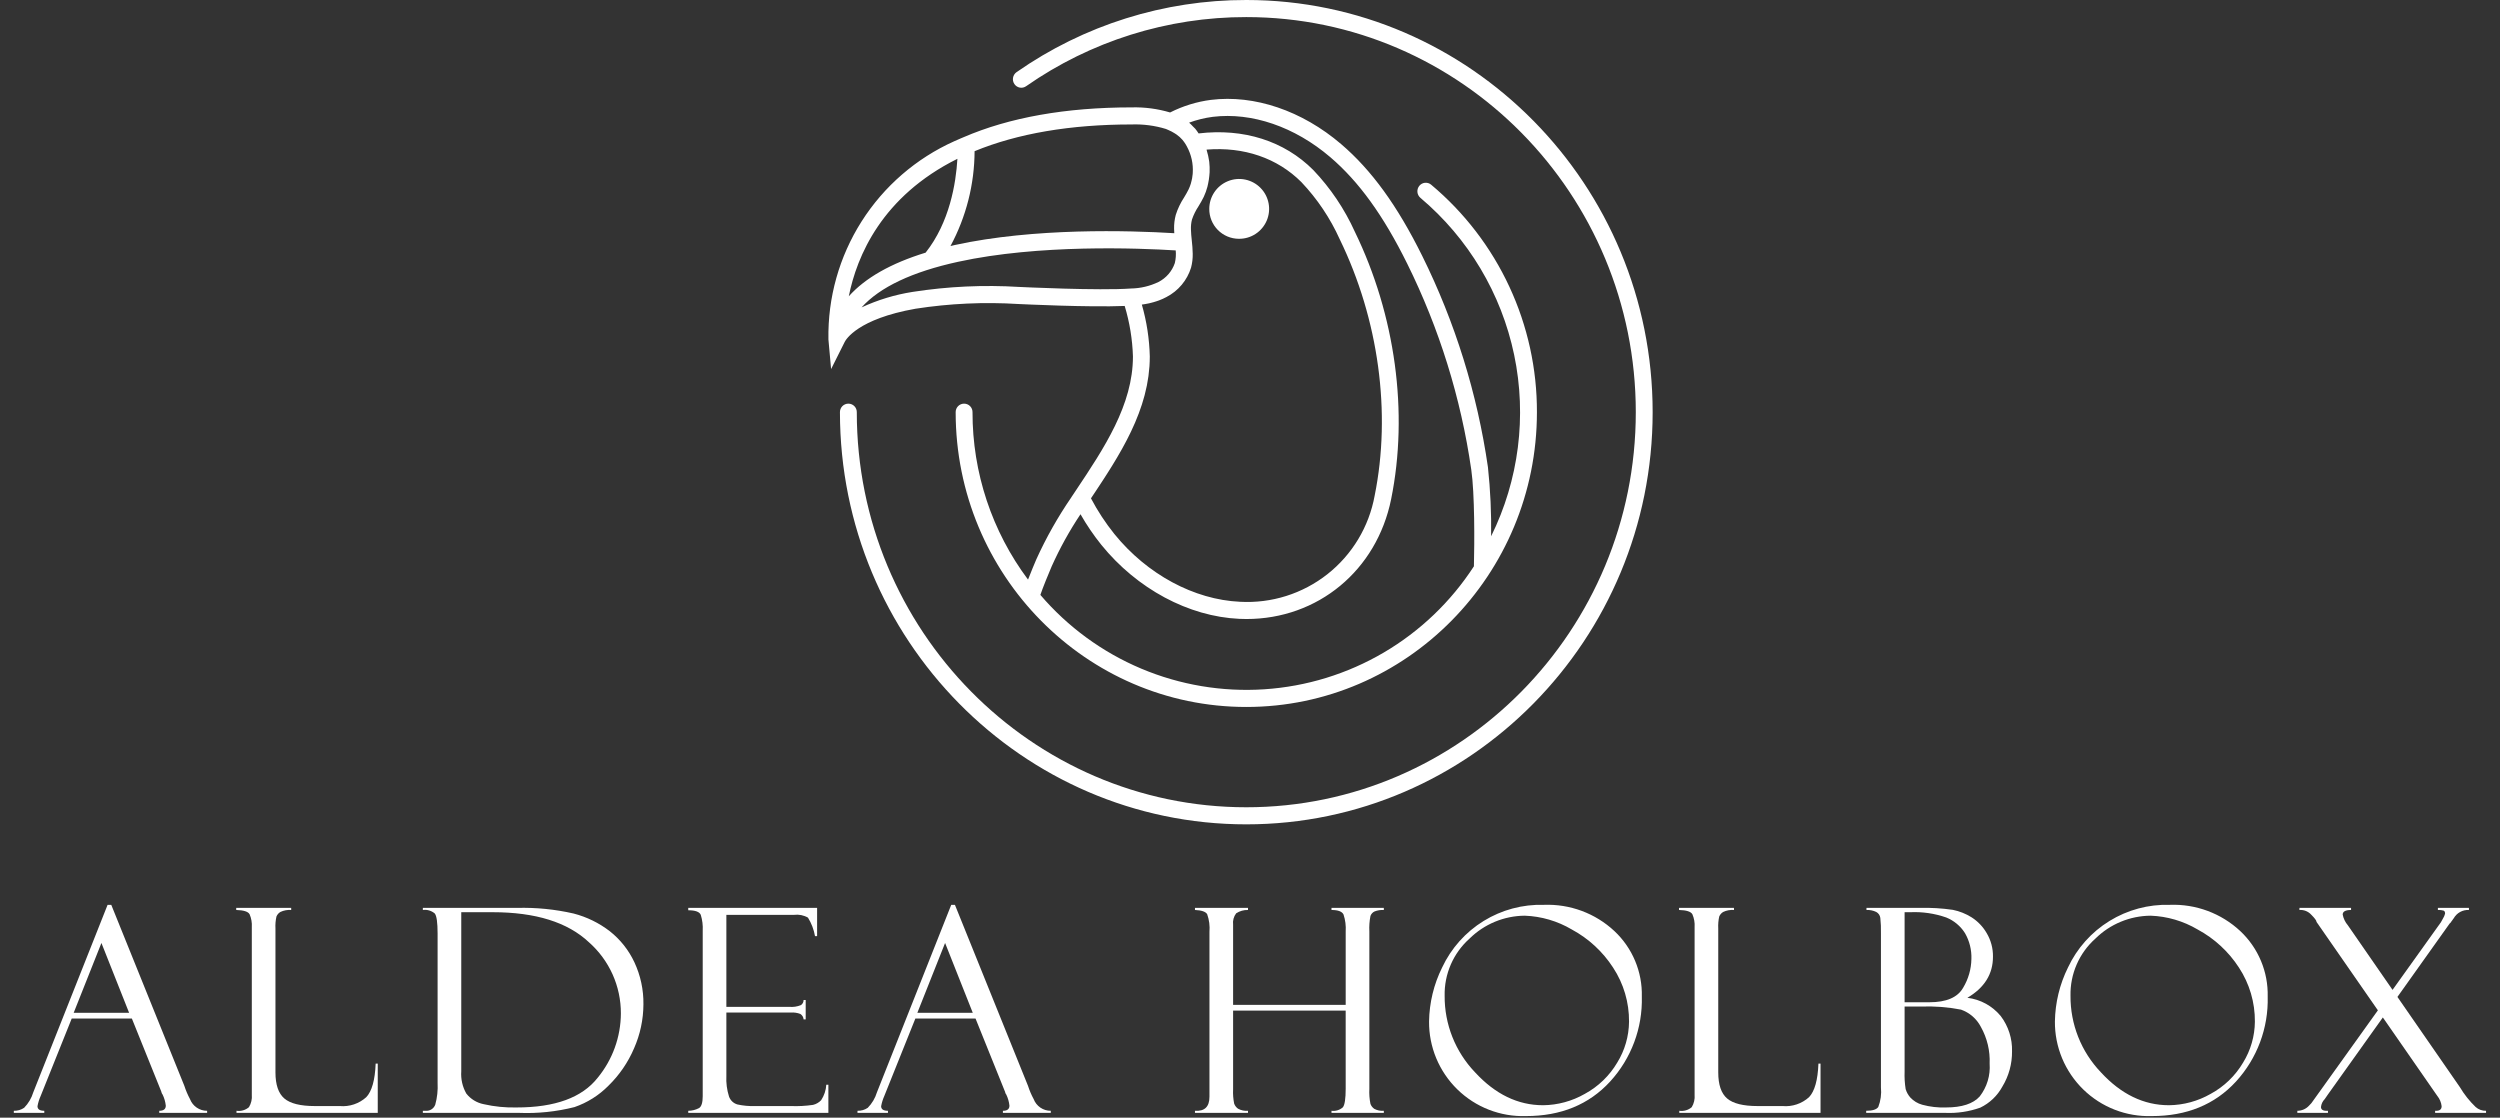 <svg width="170" height="76" viewBox="0 0 170 76" fill="none" xmlns="http://www.w3.org/2000/svg">
<rect x="0" y="0" width="170" height="76" fill="#333333" stroke="none"/>
<path d="M8.967 69.26H4.877L2.767 74.521C2.666 74.745 2.593 74.98 2.549 75.222C2.549 75.43 2.703 75.534 3.012 75.534V75.676H0.94V75.534C1.189 75.542 1.434 75.471 1.64 75.331C1.93 75.034 2.144 74.672 2.264 74.275L7.316 61.529H7.566L12.536 73.839C12.636 74.148 12.764 74.448 12.918 74.734C13.007 74.97 13.167 75.174 13.376 75.317C13.584 75.46 13.831 75.536 14.084 75.534V75.676H10.829V75.534C11.126 75.534 11.274 75.417 11.274 75.184C11.245 74.921 11.172 74.665 11.056 74.427C11.025 74.391 11.002 74.349 10.99 74.304C10.977 74.241 10.968 74.209 10.961 74.209L8.967 69.26ZM5.01 68.872H8.78L6.897 64.122L5.01 68.872Z" fill="white"/>
<path d="M16.082 75.676V75.534C16.232 75.555 16.386 75.545 16.532 75.502C16.678 75.46 16.813 75.387 16.929 75.288C17.081 75.035 17.15 74.74 17.123 74.446V63.042C17.143 62.743 17.091 62.443 16.972 62.168C16.871 61.988 16.568 61.892 16.063 61.879V61.737H19.801V61.879C19.55 61.859 19.299 61.905 19.072 62.011C18.948 62.082 18.852 62.192 18.798 62.324C18.739 62.591 18.716 62.865 18.731 63.138V72.922C18.731 73.761 18.933 74.353 19.336 74.697C19.739 75.04 20.429 75.212 21.406 75.212H23.107C23.432 75.241 23.76 75.202 24.07 75.097C24.38 74.993 24.665 74.826 24.907 74.607C25.288 74.203 25.501 73.443 25.545 72.326H25.687V75.676L16.082 75.676Z" fill="white"/>
<path d="M28.754 61.879V61.737H35.151C36.447 61.702 37.743 61.83 39.007 62.12C39.902 62.352 40.74 62.762 41.472 63.327C42.183 63.89 42.754 64.611 43.138 65.432C43.556 66.328 43.767 67.306 43.753 68.295C43.749 69.326 43.532 70.346 43.114 71.29C42.708 72.241 42.118 73.103 41.377 73.826C40.729 74.484 39.937 74.982 39.064 75.283C37.835 75.594 36.568 75.726 35.302 75.676H28.754V75.534H28.924C29.066 75.549 29.209 75.517 29.33 75.442C29.452 75.368 29.545 75.255 29.596 75.123C29.73 74.638 29.784 74.135 29.757 73.633V63.487C29.757 62.73 29.692 62.273 29.563 62.116C29.453 62.022 29.323 61.952 29.184 61.911C29.044 61.87 28.898 61.859 28.754 61.879ZM33.504 62.03H31.366V72.846C31.328 73.376 31.448 73.904 31.711 74.365C32.006 74.737 32.424 74.993 32.89 75.084C33.625 75.252 34.378 75.326 35.132 75.307C37.744 75.307 39.578 74.636 40.635 73.296C41.654 72.061 42.213 70.511 42.22 68.91C42.222 67.996 42.03 67.092 41.656 66.258C41.281 65.424 40.733 64.68 40.048 64.074C38.6 62.712 36.419 62.031 33.504 62.03Z" fill="white"/>
<path d="M46.801 61.898V61.737H55.563V63.658H55.421C55.343 63.212 55.18 62.785 54.943 62.4C54.655 62.234 54.321 62.168 53.992 62.21H49.393V68.465H53.661C53.935 68.492 54.211 68.451 54.465 68.347C54.521 68.308 54.567 68.257 54.598 68.197C54.629 68.136 54.645 68.069 54.645 68.001H54.787V69.317H54.645C54.639 69.242 54.616 69.17 54.578 69.106C54.539 69.042 54.486 68.988 54.423 68.948C54.216 68.869 53.995 68.837 53.774 68.853H49.393V73.159C49.368 73.634 49.429 74.11 49.573 74.564C49.618 74.693 49.694 74.809 49.793 74.903C49.893 74.997 50.013 75.065 50.145 75.103C50.534 75.189 50.932 75.225 51.331 75.212H53.788C54.288 75.231 54.789 75.204 55.285 75.132C55.497 75.082 55.689 74.971 55.838 74.813C56.045 74.5 56.166 74.139 56.188 73.764H56.33V75.676H46.801V75.534C47.056 75.533 47.308 75.469 47.534 75.35C47.701 75.246 47.785 74.976 47.785 74.541V63.288C47.805 62.924 47.761 62.559 47.652 62.21C47.564 62.002 47.28 61.898 46.801 61.898Z" fill="white"/>
<path d="M66.336 69.26H62.245L60.135 74.521C60.035 74.745 59.962 74.98 59.917 75.222C59.917 75.43 60.072 75.534 60.381 75.534V75.676H58.309V75.534C58.558 75.542 58.803 75.471 59.008 75.331C59.299 75.034 59.513 74.672 59.633 74.275L64.684 61.529H64.935L69.905 73.839C70.004 74.148 70.132 74.448 70.287 74.734C70.376 74.97 70.536 75.174 70.744 75.317C70.953 75.46 71.2 75.536 71.453 75.534V75.676H68.198V75.534C68.494 75.534 68.642 75.417 68.642 75.184C68.614 74.921 68.541 74.665 68.425 74.427C68.394 74.391 68.371 74.349 68.359 74.304C68.346 74.241 68.337 74.209 68.33 74.209L66.336 69.26ZM62.379 68.872H66.149L64.266 64.122L62.379 68.872Z" fill="white"/>
<path d="M91.506 68.721H83.851V74.079C83.835 74.402 83.859 74.725 83.922 75.043C83.972 75.184 84.064 75.306 84.187 75.392C84.394 75.505 84.629 75.555 84.864 75.534V75.676H81.258V75.534C81.915 75.578 82.243 75.26 82.243 74.579V63.373C82.278 62.963 82.225 62.55 82.087 62.163C81.982 61.993 81.706 61.898 81.258 61.879V61.737H84.864V61.879C84.579 61.869 84.297 61.949 84.059 62.106C83.891 62.327 83.816 62.606 83.851 62.882V68.333H91.507V63.346C91.533 62.953 91.483 62.56 91.36 62.187C91.262 61.982 90.989 61.879 90.542 61.879V61.737H94.1V61.879C93.886 61.867 93.671 61.901 93.471 61.978C93.406 62.008 93.348 62.05 93.3 62.103C93.251 62.156 93.214 62.218 93.191 62.285C93.122 62.634 93.097 62.99 93.116 63.345V74.04C93.097 74.383 93.122 74.728 93.191 75.066C93.241 75.202 93.333 75.32 93.453 75.402C93.651 75.507 93.876 75.553 94.1 75.534V75.676H90.542V75.534C90.68 75.552 90.82 75.54 90.953 75.499C91.086 75.459 91.209 75.39 91.313 75.298C91.442 75.14 91.507 74.715 91.507 74.022L91.506 68.721Z" fill="white"/>
<path d="M104.983 61.529C105.861 61.495 106.736 61.635 107.56 61.941C108.383 62.247 109.138 62.713 109.78 63.313C110.387 63.882 110.867 64.573 111.188 65.34C111.509 66.107 111.665 66.933 111.644 67.765C111.703 69.899 110.929 71.972 109.487 73.547C108.049 75.111 106.14 75.894 103.762 75.893C102.903 75.92 102.047 75.773 101.246 75.462C100.444 75.15 99.714 74.679 99.099 74.078C98.484 73.477 97.997 72.758 97.666 71.965C97.336 71.171 97.169 70.319 97.176 69.459C97.196 68.184 97.499 66.93 98.066 65.787C98.678 64.481 99.659 63.382 100.888 62.625C102.117 61.868 103.54 61.487 104.983 61.529ZM104.926 75.156C105.923 75.145 106.9 74.88 107.765 74.384C108.679 73.889 109.441 73.155 109.97 72.26C110.487 71.423 110.765 70.461 110.774 69.478C110.786 68.17 110.409 66.889 109.69 65.797C108.987 64.71 108.02 63.818 106.88 63.204C105.91 62.631 104.812 62.309 103.686 62.267C102.277 62.278 100.928 62.838 99.925 63.828C99.38 64.315 98.948 64.914 98.656 65.584C98.365 66.253 98.221 66.978 98.236 67.708C98.221 69.645 98.961 71.512 100.299 72.913C101.674 74.408 103.217 75.155 104.926 75.155V75.156Z" fill="white"/>
<path d="M114.191 75.676V75.534C114.342 75.555 114.495 75.545 114.641 75.502C114.787 75.46 114.923 75.387 115.038 75.288C115.191 75.035 115.259 74.74 115.233 74.446V63.042C115.253 62.743 115.201 62.443 115.081 62.168C114.98 61.988 114.677 61.892 114.173 61.879V61.737H117.91V61.879C117.66 61.859 117.409 61.905 117.181 62.011C117.058 62.082 116.961 62.192 116.907 62.324C116.848 62.591 116.826 62.865 116.841 63.138V72.922C116.841 73.761 117.042 74.353 117.446 74.697C117.849 75.04 118.539 75.212 119.515 75.212H121.216C121.542 75.241 121.87 75.202 122.179 75.097C122.489 74.993 122.774 74.826 123.016 74.607C123.398 74.203 123.61 73.443 123.654 72.326H123.796V75.676L114.191 75.676Z" fill="white"/>
<path d="M126.92 61.879V61.737H130.545C131.298 61.716 132.051 61.761 132.796 61.87C133.246 61.961 133.676 62.133 134.065 62.376C134.49 62.648 134.844 63.017 135.096 63.455C135.384 63.94 135.531 64.495 135.522 65.059C135.522 66.238 134.941 67.169 133.781 67.85C134.67 67.957 135.483 68.403 136.052 69.094C136.573 69.784 136.843 70.63 136.818 71.493C136.827 72.337 136.6 73.167 136.161 73.888C135.823 74.512 135.297 75.014 134.656 75.321C133.896 75.59 133.091 75.71 132.286 75.676H126.901V75.534C127.33 75.534 127.605 75.447 127.724 75.274C127.887 74.851 127.949 74.396 127.904 73.945V63.449C127.912 63.105 127.898 62.76 127.862 62.418C127.851 62.333 127.82 62.252 127.772 62.181C127.723 62.11 127.658 62.052 127.583 62.012C127.376 61.913 127.149 61.867 126.92 61.879ZM129.513 62.031V68.153H131.207C132.355 68.153 133.117 67.825 133.492 67.169C133.849 66.577 134.044 65.901 134.055 65.21C134.077 64.596 133.926 63.987 133.62 63.455C133.318 62.975 132.873 62.602 132.347 62.39C131.556 62.113 130.719 61.991 129.882 62.031H129.513ZM130.601 68.446H129.513V72.865C129.498 73.264 129.521 73.664 129.584 74.058C129.648 74.271 129.758 74.469 129.906 74.635C130.125 74.87 130.405 75.038 130.715 75.123C131.239 75.265 131.781 75.327 132.324 75.307C133.409 75.307 134.175 75.056 134.623 74.555C135.114 73.92 135.354 73.126 135.295 72.326C135.332 71.454 135.126 70.589 134.699 69.828C134.415 69.28 133.933 68.86 133.351 68.655C132.445 68.48 131.522 68.41 130.601 68.446V68.446Z" fill="white"/>
<path d="M147.541 61.529C148.419 61.495 149.295 61.635 150.118 61.941C150.941 62.247 151.696 62.713 152.339 63.313C152.945 63.882 153.425 64.573 153.746 65.34C154.067 66.107 154.223 66.933 154.203 67.765C154.261 69.899 153.487 71.972 152.045 73.547C150.607 75.111 148.698 75.894 146.32 75.893C145.461 75.92 144.605 75.773 143.804 75.462C143.002 75.15 142.272 74.679 141.657 74.078C141.042 73.477 140.555 72.758 140.224 71.965C139.894 71.171 139.727 70.319 139.734 69.459C139.754 68.184 140.058 66.93 140.624 65.787C141.236 64.481 142.217 63.381 143.446 62.625C144.675 61.868 146.098 61.487 147.541 61.529V61.529ZM147.484 75.156C148.481 75.145 149.458 74.88 150.323 74.384C151.237 73.889 151.999 73.155 152.528 72.26C153.045 71.423 153.323 70.461 153.332 69.478C153.344 68.17 152.967 66.889 152.249 65.797C151.545 64.71 150.578 63.818 149.438 63.204C148.468 62.631 147.37 62.309 146.245 62.267C144.835 62.278 143.486 62.838 142.483 63.828C141.938 64.315 141.506 64.914 141.214 65.584C140.923 66.253 140.779 66.978 140.794 67.708C140.779 69.645 141.519 71.512 142.857 72.913C144.232 74.408 145.775 75.155 147.484 75.155V75.156Z" fill="white"/>
<path d="M167.887 61.737V61.879C167.677 61.867 167.468 61.914 167.283 62.017C167.099 62.119 166.948 62.271 166.847 62.456C166.84 62.456 166.831 62.465 166.818 62.484C166.813 62.502 166.803 62.519 166.79 62.532L166.714 62.636C166.692 62.657 166.676 62.683 166.667 62.711L166.572 62.806L163.025 67.791L167.272 73.927C167.567 74.422 167.926 74.875 168.342 75.274C168.536 75.448 168.79 75.541 169.051 75.534V75.676H165.588V75.534C165.883 75.553 166.031 75.449 166.031 75.222C166.002 74.966 165.9 74.723 165.737 74.523L162.033 69.186L158.303 74.418C158.303 74.425 158.23 74.531 158.082 74.738C157.937 74.883 157.847 75.074 157.827 75.278C157.827 75.467 157.985 75.553 158.301 75.534V75.676H156.219V75.534C156.369 75.534 156.517 75.503 156.654 75.443C156.791 75.382 156.914 75.294 157.014 75.184L157.175 75.014L161.696 68.702L157.525 62.693C157.525 62.604 157.406 62.441 157.166 62.201C157.065 62.09 156.94 62.003 156.801 61.947C156.662 61.891 156.511 61.868 156.362 61.879V61.737H159.872V61.879C159.493 61.879 159.303 61.983 159.303 62.192C159.355 62.461 159.476 62.712 159.654 62.92L162.693 67.311L165.981 62.715C165.987 62.709 166.036 62.62 166.128 62.449C166.191 62.35 166.237 62.241 166.265 62.126C166.265 62.019 166.232 61.951 166.166 61.922C166.039 61.886 165.908 61.871 165.777 61.879V61.737L167.887 61.737Z" fill="white"/>
<path d="M84.236 16.238C84.64 16.244 85.036 16.13 85.374 15.91C85.713 15.69 85.978 15.374 86.137 15.003C86.295 14.632 86.34 14.222 86.264 13.825C86.189 13.428 85.998 13.063 85.714 12.776C85.431 12.488 85.068 12.292 84.673 12.211C84.278 12.13 83.867 12.168 83.493 12.322C83.12 12.475 82.8 12.736 82.576 13.071C82.351 13.406 82.231 13.8 82.231 14.204C82.227 14.74 82.436 15.255 82.812 15.637C83.188 16.018 83.701 16.235 84.236 16.238Z" fill="white"/>
<path d="M62.254 20.994C64.57 20.635 66.918 20.527 69.257 20.673C69.465 20.683 74.04 20.906 76.479 20.805C76.815 21.919 77.004 23.073 77.04 24.236C77.044 27.533 75.072 30.487 73.165 33.343L73.088 33.459L72.854 33.809L72.855 33.812C71.936 35.15 71.136 36.566 70.466 38.044C70.343 38.33 70.106 38.898 69.906 39.413C67.449 36.127 66.124 32.132 66.131 28.029C66.132 27.953 66.118 27.877 66.09 27.807C66.061 27.736 66.019 27.672 65.966 27.618C65.913 27.564 65.849 27.521 65.779 27.492C65.709 27.462 65.634 27.448 65.558 27.448C65.482 27.448 65.407 27.462 65.337 27.492C65.267 27.521 65.203 27.564 65.15 27.618C65.097 27.672 65.055 27.736 65.026 27.807C64.998 27.877 64.984 27.953 64.985 28.029C64.985 39.082 73.851 48.074 84.748 48.074C95.645 48.074 104.511 39.082 104.511 28.029C104.519 25.081 103.879 22.167 102.636 19.494C101.394 16.82 99.579 14.453 97.319 12.56C97.262 12.511 97.195 12.474 97.123 12.452C97.05 12.429 96.975 12.421 96.9 12.429C96.824 12.436 96.751 12.458 96.685 12.494C96.619 12.53 96.56 12.579 96.513 12.637C96.416 12.757 96.37 12.909 96.384 13.062C96.399 13.215 96.472 13.356 96.59 13.455C99.848 16.202 102.091 19.961 102.963 24.132C103.834 28.303 103.282 32.646 101.396 36.467C101.419 34.897 101.347 33.328 101.18 31.768C100.458 26.772 98.95 21.922 96.71 17.399C95.017 13.98 93.265 11.565 91.195 9.797C88.531 7.521 85.298 6.426 82.338 6.792C81.372 6.918 80.435 7.208 79.567 7.648C78.719 7.396 77.837 7.279 76.952 7.302C72.484 7.302 68.635 7.985 65.513 9.334L65.323 9.414C65.176 9.476 65.029 9.538 64.89 9.604C62.3 10.766 60.108 12.663 58.586 15.06C57.065 17.456 56.282 20.247 56.333 23.086L56.515 25.098L57.439 23.252C57.518 23.094 58.325 21.688 62.254 20.994ZM69.311 19.512C66.888 19.363 64.457 19.476 62.058 19.849C60.857 20.038 59.689 20.393 58.586 20.904C59.832 19.524 62.029 18.483 65.16 17.8C70.621 16.607 77.39 16.869 79.949 17.028C79.976 17.316 79.956 17.607 79.888 17.888C79.699 18.448 79.297 18.911 78.77 19.178C78.189 19.457 77.555 19.607 76.911 19.618C74.743 19.777 69.367 19.515 69.311 19.512ZM80.991 18.203C81.073 17.895 81.111 17.577 81.105 17.258C81.103 16.946 81.071 16.64 81.041 16.348C81.014 16.091 80.988 15.841 80.984 15.602C80.975 15.374 80.999 15.146 81.055 14.925C81.163 14.608 81.312 14.307 81.497 14.029C81.624 13.818 81.75 13.606 81.856 13.385C81.96 13.164 82.043 12.934 82.105 12.697C82.125 12.621 82.14 12.544 82.156 12.467C82.192 12.3 82.218 12.132 82.233 11.963C82.241 11.878 82.251 11.795 82.254 11.71C82.263 11.475 82.255 11.24 82.229 11.007C82.226 10.987 82.223 10.968 82.22 10.948C82.186 10.707 82.133 10.47 82.061 10.237C82.055 10.216 82.053 10.194 82.047 10.173C84.585 9.97 86.859 10.744 88.499 12.389C89.577 13.527 90.456 14.838 91.1 16.266C93.75 21.711 94.617 28.066 93.477 33.703C93.093 35.815 91.951 37.715 90.265 39.044C88.579 40.373 86.465 41.041 84.322 40.921C81.194 40.778 78 39.055 75.778 36.313C75.171 35.557 74.638 34.744 74.186 33.886C74.301 33.714 74.415 33.542 74.53 33.37C74.574 33.303 74.618 33.236 74.662 33.169C74.739 33.053 74.815 32.938 74.891 32.821C74.953 32.727 75.013 32.633 75.075 32.539C75.136 32.443 75.198 32.348 75.259 32.252C75.321 32.156 75.382 32.058 75.443 31.961C75.502 31.867 75.561 31.774 75.619 31.68C75.68 31.58 75.74 31.479 75.801 31.379C75.857 31.286 75.913 31.194 75.967 31.102C76.029 30.998 76.088 30.893 76.148 30.788C76.199 30.699 76.251 30.61 76.301 30.52C76.361 30.412 76.418 30.304 76.476 30.196C76.523 30.107 76.572 30.019 76.618 29.93C76.674 29.822 76.727 29.713 76.781 29.605C76.826 29.514 76.872 29.424 76.915 29.333C76.967 29.224 77.015 29.114 77.064 29.005C77.106 28.913 77.149 28.821 77.189 28.728C77.236 28.618 77.279 28.506 77.323 28.395C77.361 28.302 77.4 28.21 77.435 28.116C77.478 28.004 77.515 27.89 77.554 27.777C77.587 27.683 77.622 27.59 77.652 27.495C77.69 27.379 77.722 27.261 77.756 27.144C77.782 27.051 77.812 26.958 77.837 26.864C77.869 26.742 77.895 26.617 77.923 26.493C77.944 26.403 77.967 26.314 77.985 26.224C78.011 26.095 78.03 25.963 78.052 25.832C78.066 25.745 78.083 25.66 78.095 25.572C78.115 25.428 78.126 25.282 78.14 25.137C78.147 25.061 78.158 24.986 78.163 24.909C78.178 24.686 78.186 24.462 78.186 24.235C78.157 23.042 77.975 21.859 77.645 20.712C77.805 20.691 77.966 20.662 78.127 20.628C78.167 20.619 78.207 20.608 78.247 20.599C78.386 20.566 78.523 20.526 78.66 20.48C78.711 20.463 78.761 20.447 78.811 20.428C78.987 20.363 79.159 20.285 79.324 20.195C79.72 19.989 80.071 19.708 80.357 19.366C80.643 19.024 80.859 18.629 80.991 18.203ZM80.859 8.341C81.381 8.148 81.924 8.015 82.476 7.944C85.126 7.624 88.036 8.617 90.457 10.685C92.404 12.348 94.066 14.647 95.686 17.921C97.871 22.333 99.343 27.064 100.046 31.937C100.282 33.563 100.268 36.896 100.226 38.508C98.665 40.915 96.564 42.925 94.089 44.377C91.615 45.829 88.836 46.683 85.973 46.872C83.111 47.061 80.243 46.579 77.6 45.465C74.956 44.35 72.609 42.634 70.745 40.453C70.908 39.968 71.298 39.014 71.515 38.51C72.068 37.277 72.723 36.092 73.474 34.968C73.891 35.699 74.365 36.396 74.893 37.052C77.317 40.043 80.823 41.924 84.27 42.081C84.435 42.089 84.598 42.093 84.761 42.093C89.608 42.093 93.616 38.799 94.599 33.936C95.789 28.051 94.888 21.423 92.126 15.752C91.427 14.207 90.474 12.791 89.305 11.563C87.323 9.576 84.565 8.711 81.505 9.073C81.432 8.966 81.363 8.857 81.28 8.758C81.235 8.704 81.182 8.664 81.135 8.614C81.049 8.518 80.957 8.427 80.859 8.341ZM79.282 8.769L79.302 8.778C79.351 8.795 79.395 8.819 79.443 8.839C79.597 8.903 79.746 8.981 79.887 9.071C79.927 9.097 79.969 9.122 80.008 9.15C80.156 9.253 80.29 9.375 80.408 9.511C80.491 9.612 80.567 9.719 80.636 9.831L80.713 9.97C81.011 10.519 81.148 11.14 81.107 11.763C81.105 11.792 81.103 11.822 81.1 11.851C81.091 11.944 81.079 12.036 81.063 12.127C81.052 12.187 81.037 12.245 81.023 12.304C81.007 12.37 80.992 12.437 80.972 12.501C80.932 12.629 80.883 12.754 80.826 12.875C80.736 13.064 80.626 13.245 80.518 13.426C80.277 13.792 80.087 14.19 79.953 14.608C79.87 14.919 79.831 15.24 79.838 15.562C79.839 15.66 79.847 15.759 79.852 15.858C76.774 15.67 70.329 15.482 64.918 16.663C64.821 16.685 64.729 16.709 64.633 16.731C65.7 14.748 66.263 12.532 66.272 10.28C69.197 9.078 72.784 8.463 76.952 8.463C77.74 8.436 78.528 8.539 79.282 8.769ZM65.104 10.799C65.007 12.451 64.576 15.12 62.942 17.18C60.582 17.906 58.841 18.895 57.718 20.147C58.265 17.414 59.967 13.351 65.104 10.799Z" fill="white"/>
<path d="M84.748 2.35243e-05C79.16 -0.007 73.706 1.706 69.126 4.906C69 4.995 68.914 5.129 68.887 5.28C68.859 5.431 68.892 5.587 68.978 5.714C69.02 5.777 69.074 5.831 69.137 5.872C69.2 5.914 69.27 5.943 69.344 5.957C69.418 5.971 69.495 5.97 69.568 5.954C69.642 5.938 69.712 5.907 69.774 5.864C74.164 2.797 79.392 1.155 84.748 1.162C99.353 1.162 111.234 13.214 111.234 28.029C111.234 42.842 99.353 54.894 84.748 54.894C70.143 54.894 58.262 42.842 58.262 28.029C58.263 27.953 58.249 27.877 58.221 27.807C58.192 27.736 58.15 27.672 58.097 27.618C58.044 27.564 57.98 27.521 57.91 27.492C57.84 27.462 57.765 27.448 57.689 27.448C57.613 27.448 57.538 27.462 57.468 27.492C57.398 27.521 57.334 27.564 57.281 27.618C57.228 27.672 57.186 27.736 57.158 27.807C57.129 27.877 57.115 27.953 57.116 28.029C57.116 43.483 69.512 56.056 84.748 56.056C99.984 56.056 112.38 43.483 112.38 28.029C112.38 12.573 99.984 2.35243e-05 84.748 2.35243e-05Z" fill="white"/>
</svg>
